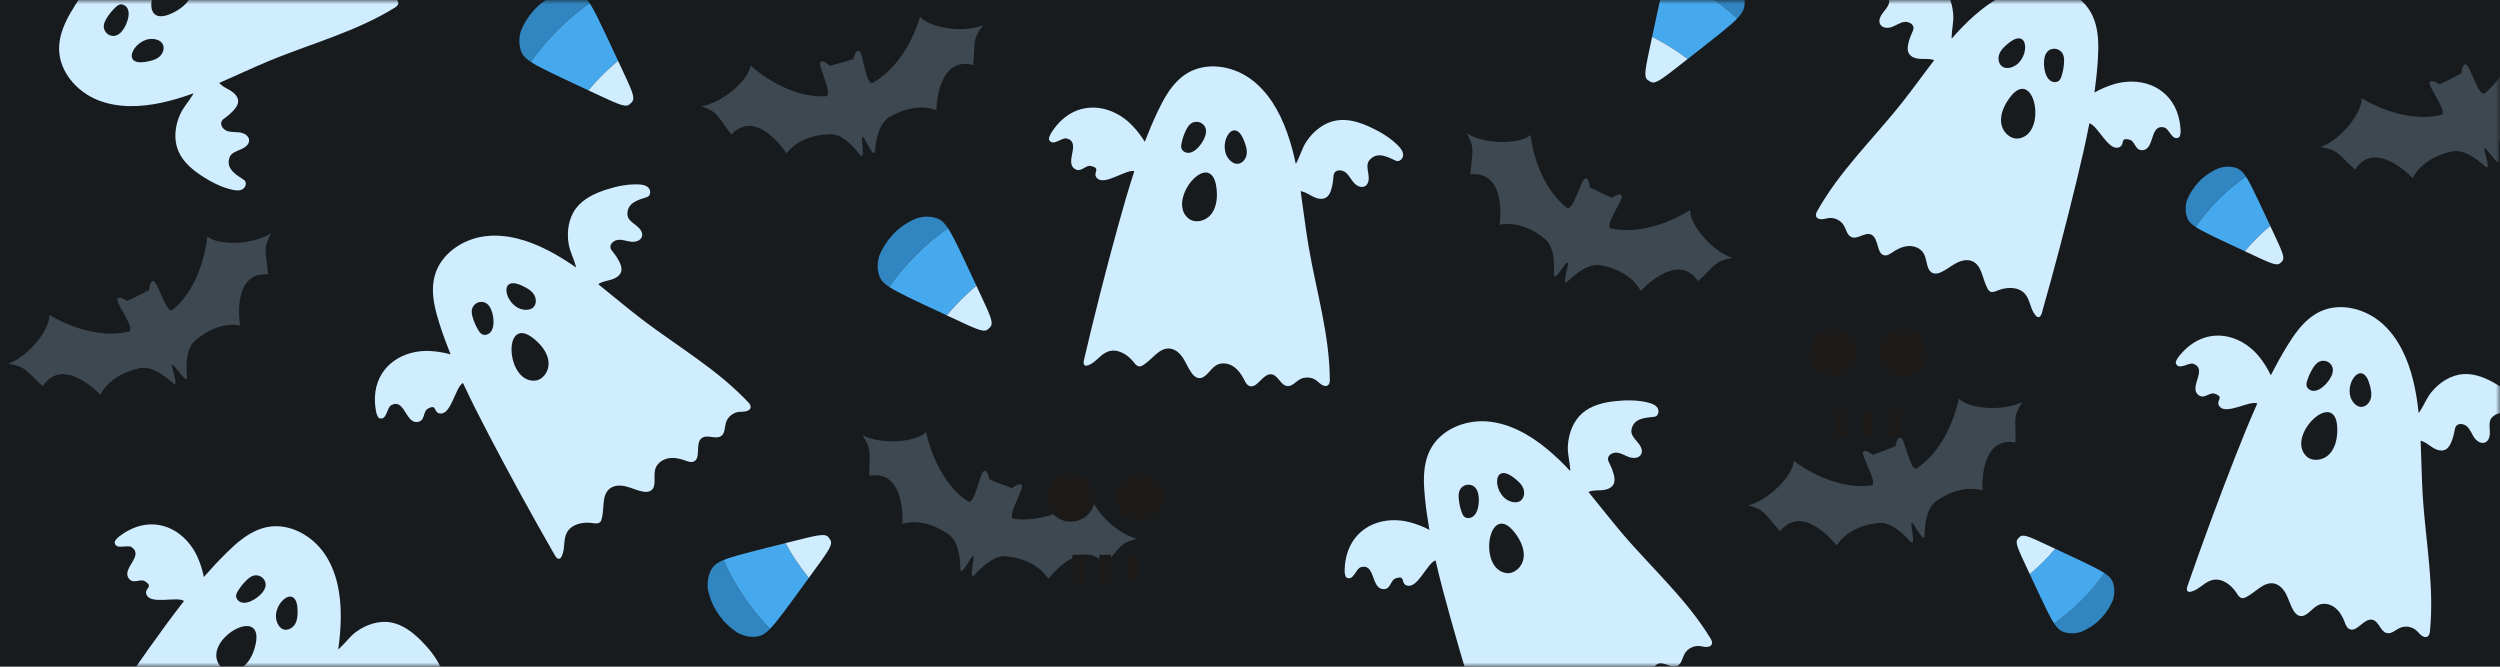 <?xml version="1.0" encoding="UTF-8"?>
<svg width="300px" height="80px" viewBox="0 0 300 80" version="1.1" xmlns="http://www.w3.org/2000/svg" xmlns:xlink="http://www.w3.org/1999/xlink">
    <title>Group 2 Copy</title>
    <defs>
        <rect id="path-1" x="0" y="0" width="300" height="80"></rect>
    </defs>
    <g id="Page-1" stroke="none" stroke-width="1" fill="none" fill-rule="evenodd">
        <g id="EssayBox" transform="translate(-1140, -80)">
            <g id="shutterstock_2199384521" transform="translate(1290, 120) scale(-1, 1) translate(-1290, -120) translate(1140, 80)">
                <mask id="mask-2" fill="white">
                    <use xlink:href="#path-1"></use>
                </mask>
                <use id="Mask" fill="#171B1E" fill-rule="nonzero" transform="translate(150, 40) scale(-1, 1) translate(-150, -40) " xlink:href="#path-1"></use>
                <g id="Group-4" mask="url(#mask-2)">
                    <g transform="translate(132, 36) scale(-1, 1) translate(-132, -36) translate(26, -7)">
                        <g id="Group-9-Copy" transform="translate(7, 13) scale(-1, 1) translate(-7, -13) translate(0, 6)">
                            <path d="M5.505,1.57 L5.244,1.387 C5.249,1.378 5.255,1.369 5.261,1.36 C5.318,1.274 5.374,1.193 5.43,1.118 C5.436,1.108 5.443,1.1 5.45,1.091 C5.503,1.019 5.556,0.953 5.608,0.891 C5.614,0.884 5.62,0.877 5.627,0.87 C5.68,0.807 5.733,0.751 5.786,0.698 C5.797,0.687 5.807,0.677 5.818,0.667 C5.87,0.617 5.922,0.571 5.974,0.529 C5.984,0.521 5.994,0.514 6.004,0.506 C6.052,0.468 6.101,0.434 6.15,0.402 C6.158,0.397 6.166,0.391 6.173,0.387 C6.225,0.354 6.277,0.327 6.33,0.3 C6.347,0.291 6.364,0.283 6.381,0.275 C6.431,0.251 6.482,0.23 6.534,0.21 C6.555,0.202 6.577,0.194 6.599,0.187 C6.64,0.172 6.683,0.158 6.727,0.145 C6.741,0.141 6.755,0.136 6.769,0.132 C7.522,-0.08 8.272,-0.015 8.955,0.174 C9.973,0.587 10.902,1.185 11.697,1.98 C11.774,2.057 11.848,2.137 11.922,2.217 C12.605,2.958 13.129,3.803 13.502,4.721 C13.692,5.404 13.757,6.155 13.545,6.907 C13.379,7.494 13.092,7.906 12.29,8.434 C11.38,7.119 10.307,5.825 9.079,4.598 C8.014,3.532 6.9,2.584 5.765,1.758 L5.765,1.758 L5.505,1.57 L5.505,1.57 Z" id="Combined-Shape" fill="#3186C2"></path>
                            <path d="M2.076,8.496 L1.835,8.288 C2.985,5.828 3.773,4.125 4.373,2.94 L4.373,2.94 C4.527,2.637 4.668,2.369 4.801,2.129 C4.803,2.125 4.806,2.119 4.809,2.114 C4.836,2.065 4.862,2.02 4.888,1.973 C4.909,1.937 4.93,1.899 4.95,1.864 C4.973,1.825 4.995,1.788 5.017,1.751 C5.04,1.712 5.063,1.673 5.086,1.636 C5.106,1.603 5.126,1.571 5.146,1.539 L5.181,1.483 L5.181,1.483 L5.216,1.429 C5.225,1.414 5.234,1.401 5.244,1.387 C5.418,1.508 5.592,1.632 5.765,1.758 C6.9,2.584 8.014,3.532 9.079,4.598 C10.307,5.825 11.38,7.119 12.29,8.434 C11.222,9.135 9.234,10.044 5.389,11.842 C4.861,11.211 4.294,10.591 3.689,9.987 C3.24,9.538 2.78,9.116 2.315,8.709 L2.315,8.709 L2.076,8.496 L2.076,8.496 Z" id="Combined-Shape" fill="#47A9ED"></path>
                            <path d="M0.546,13.587 C0.516,13.571 0.487,13.553 0.459,13.531 L0.459,13.531 C0.397,13.485 0.347,13.433 0.3,13.377 C0.244,13.33 0.192,13.28 0.148,13.221 C-0.247,12.694 0.111,11.971 1.688,8.602 C1.738,8.494 1.786,8.393 1.835,8.288 C1.997,8.423 2.155,8.569 2.315,8.709 C2.78,9.116 3.24,9.538 3.689,9.987 C4.294,10.591 4.861,11.211 5.389,11.842 C5.284,11.891 5.182,11.939 5.075,11.989 C1.9,13.475 1.076,13.878 0.549,13.589 L0.549,13.589 Z" id="Combined-Shape" fill="#D0ECFF"></path>
                        </g>
                        <g id="Group-9-Copy-2" transform="translate(50, 40) scale(-1, 1) translate(-50, -40) translate(43, 33)">
                            <path d="M5.505,1.57 L5.244,1.387 C5.249,1.378 5.255,1.369 5.261,1.36 C5.318,1.274 5.374,1.193 5.43,1.118 C5.436,1.108 5.443,1.1 5.45,1.091 C5.503,1.019 5.556,0.953 5.608,0.891 C5.614,0.884 5.62,0.877 5.627,0.87 C5.68,0.807 5.733,0.751 5.786,0.698 C5.797,0.687 5.807,0.677 5.818,0.667 C5.87,0.617 5.922,0.571 5.974,0.529 C5.984,0.521 5.994,0.514 6.004,0.506 C6.052,0.468 6.101,0.434 6.15,0.402 C6.158,0.397 6.166,0.391 6.173,0.387 C6.225,0.354 6.277,0.327 6.33,0.3 C6.347,0.291 6.364,0.283 6.381,0.275 C6.431,0.251 6.482,0.23 6.534,0.21 C6.555,0.202 6.577,0.194 6.599,0.187 C6.64,0.172 6.683,0.158 6.727,0.145 C6.741,0.141 6.755,0.136 6.769,0.132 C7.522,-0.08 8.272,-0.015 8.955,0.174 C9.973,0.587 10.902,1.185 11.697,1.98 C11.774,2.057 11.848,2.137 11.922,2.217 C12.605,2.958 13.129,3.803 13.502,4.721 C13.692,5.404 13.757,6.155 13.545,6.907 C13.379,7.494 13.092,7.906 12.29,8.434 C11.38,7.119 10.307,5.825 9.079,4.598 C8.014,3.532 6.9,2.584 5.765,1.758 L5.765,1.758 L5.505,1.57 L5.505,1.57 Z" id="Combined-Shape" fill="#3186C2"></path>
                            <path d="M2.076,8.496 L1.835,8.288 C2.985,5.828 3.773,4.125 4.373,2.94 L4.373,2.94 C4.527,2.637 4.668,2.369 4.801,2.129 C4.803,2.125 4.806,2.119 4.809,2.114 C4.836,2.065 4.862,2.02 4.888,1.973 C4.909,1.937 4.93,1.899 4.95,1.864 C4.973,1.825 4.995,1.788 5.017,1.751 C5.04,1.712 5.063,1.673 5.086,1.636 C5.106,1.603 5.126,1.571 5.146,1.539 L5.181,1.483 L5.181,1.483 L5.216,1.429 C5.225,1.414 5.234,1.401 5.244,1.387 C5.418,1.508 5.592,1.632 5.765,1.758 C6.9,2.584 8.014,3.532 9.079,4.598 C10.307,5.825 11.38,7.119 12.29,8.434 C11.222,9.135 9.234,10.044 5.389,11.842 C4.861,11.211 4.294,10.591 3.689,9.987 C3.24,9.538 2.78,9.116 2.315,8.709 L2.315,8.709 L2.076,8.496 L2.076,8.496 Z" id="Combined-Shape" fill="#47A9ED"></path>
                            <path d="M0.546,13.587 C0.516,13.571 0.487,13.553 0.459,13.531 L0.459,13.531 C0.397,13.485 0.347,13.433 0.3,13.377 C0.244,13.33 0.192,13.28 0.148,13.221 C-0.247,12.694 0.111,11.971 1.688,8.602 C1.738,8.494 1.786,8.393 1.835,8.288 C1.997,8.423 2.155,8.569 2.315,8.709 C2.78,9.116 3.24,9.538 3.689,9.987 C4.294,10.591 4.861,11.211 5.389,11.842 C5.284,11.891 5.182,11.939 5.075,11.989 C1.9,13.475 1.076,13.878 0.549,13.589 L0.549,13.589 Z" id="Combined-Shape" fill="#D0ECFF"></path>
                        </g>
                        <g id="Group-9-Copy-6" transform="translate(206, 33) scale(-1, 1) translate(-206, -33) translate(200, 27)">
                            <path d="M4.718,1.346 L4.495,1.189 C4.499,1.181 4.504,1.174 4.509,1.166 C4.559,1.092 4.607,1.022 4.654,0.958 C4.66,0.95 4.665,0.943 4.671,0.935 C4.717,0.874 4.762,0.817 4.807,0.764 L4.807,0.764 L4.823,0.745 C4.869,0.692 4.914,0.644 4.96,0.598 C4.969,0.589 4.978,0.58 4.987,0.572 C5.031,0.529 5.076,0.489 5.12,0.453 L5.12,0.453 L5.146,0.433 C5.188,0.401 5.229,0.372 5.272,0.345 C5.278,0.34 5.285,0.335 5.292,0.331 C5.336,0.304 5.381,0.28 5.426,0.257 C5.441,0.25 5.455,0.242 5.469,0.236 C5.512,0.215 5.556,0.197 5.601,0.18 C5.619,0.173 5.637,0.167 5.656,0.16 C5.692,0.148 5.728,0.136 5.766,0.125 C5.778,0.121 5.79,0.117 5.802,0.113 C6.447,-0.069 7.091,-0.013 7.676,0.149 C8.548,0.503 9.345,1.016 10.026,1.697 C10.092,1.763 10.156,1.832 10.219,1.9 C10.804,2.535 11.254,3.26 11.574,4.047 C11.736,4.632 11.792,5.276 11.61,5.921 C11.467,6.423 11.222,6.776 10.534,7.229 C9.755,6.102 8.834,4.993 7.782,3.941 C6.869,3.028 5.914,2.215 4.942,1.507 L4.942,1.507 L4.718,1.346 L4.718,1.346 Z" id="Combined-Shape" fill="#3186C2"></path>
                            <path d="M1.779,7.283 L1.573,7.104 C2.559,4.995 3.234,3.535 3.748,2.52 C3.88,2.26 4.001,2.03 4.115,1.825 L4.115,1.825 L4.122,1.812 C4.145,1.77 4.167,1.731 4.19,1.692 C4.207,1.66 4.225,1.628 4.243,1.598 C4.262,1.564 4.281,1.533 4.3,1.501 C4.32,1.467 4.34,1.434 4.359,1.403 C4.376,1.374 4.393,1.347 4.411,1.319 C4.431,1.287 4.451,1.255 4.471,1.225 C4.479,1.212 4.486,1.201 4.495,1.189 C4.644,1.292 4.793,1.398 4.942,1.507 C5.914,2.215 6.869,3.028 7.782,3.941 C8.834,4.993 9.755,6.102 10.534,7.229 C9.619,7.83 7.915,8.609 4.619,10.15 C4.166,9.61 3.68,9.078 3.162,8.56 C2.777,8.175 2.383,7.814 1.985,7.465 L1.985,7.465 L1.779,7.283 L1.779,7.283 Z" id="Combined-Shape" fill="#47A9ED"></path>
                            <path d="M0.468,11.646 C0.442,11.632 0.418,11.616 0.394,11.598 L0.394,11.598 C0.34,11.559 0.297,11.514 0.257,11.466 C0.209,11.426 0.164,11.383 0.127,11.332 C-0.212,10.88 0.095,10.261 1.447,7.373 C1.49,7.281 1.531,7.194 1.573,7.104 C1.711,7.22 1.847,7.344 1.985,7.465 C2.383,7.814 2.777,8.175 3.162,8.56 C3.68,9.078 4.166,9.61 4.619,10.15 C4.529,10.192 4.442,10.233 4.35,10.276 C1.629,11.55 0.922,11.896 0.471,11.648 L0.471,11.648 Z" id="Combined-Shape" fill="#D0ECFF"></path>
                        </g>
                        <g id="Group-9-Copy-5" transform="translate(186, 77) scale(1, -1) translate(-186, -77) translate(180, 71)">
                            <path d="M4.718,1.346 L4.495,1.189 C4.499,1.181 4.504,1.174 4.509,1.166 C4.559,1.092 4.607,1.022 4.654,0.958 C4.66,0.95 4.665,0.943 4.671,0.935 C4.717,0.874 4.762,0.817 4.807,0.764 L4.807,0.764 L4.823,0.745 C4.869,0.692 4.914,0.644 4.96,0.598 C4.969,0.589 4.978,0.58 4.987,0.572 C5.031,0.529 5.076,0.489 5.12,0.453 L5.12,0.453 L5.146,0.433 C5.188,0.401 5.229,0.372 5.272,0.345 C5.278,0.34 5.285,0.335 5.292,0.331 C5.336,0.304 5.381,0.28 5.426,0.257 C5.441,0.25 5.455,0.242 5.469,0.236 C5.512,0.215 5.556,0.197 5.601,0.18 C5.619,0.173 5.637,0.167 5.656,0.16 C5.692,0.148 5.728,0.136 5.766,0.125 C5.778,0.121 5.79,0.117 5.802,0.113 C6.447,-0.069 7.091,-0.013 7.676,0.149 C8.548,0.503 9.345,1.016 10.026,1.697 C10.092,1.763 10.156,1.832 10.219,1.9 C10.804,2.535 11.254,3.26 11.574,4.047 C11.736,4.632 11.792,5.276 11.61,5.921 C11.467,6.423 11.222,6.776 10.534,7.229 C9.755,6.102 8.834,4.993 7.782,3.941 C6.869,3.028 5.914,2.215 4.942,1.507 L4.942,1.507 L4.718,1.346 L4.718,1.346 Z" id="Combined-Shape" fill="#3186C2"></path>
                            <path d="M1.779,7.283 L1.573,7.104 C2.559,4.995 3.234,3.535 3.748,2.52 C3.88,2.26 4.001,2.03 4.115,1.825 L4.115,1.825 L4.122,1.812 C4.145,1.77 4.167,1.731 4.19,1.692 C4.207,1.66 4.225,1.628 4.243,1.598 C4.262,1.564 4.281,1.533 4.3,1.501 C4.32,1.467 4.34,1.434 4.359,1.403 C4.376,1.374 4.393,1.347 4.411,1.319 C4.431,1.287 4.451,1.255 4.471,1.225 C4.479,1.212 4.486,1.201 4.495,1.189 C4.644,1.292 4.793,1.398 4.942,1.507 C5.914,2.215 6.869,3.028 7.782,3.941 C8.834,4.993 9.755,6.102 10.534,7.229 C9.619,7.83 7.915,8.609 4.619,10.15 C4.166,9.61 3.68,9.078 3.162,8.56 C2.777,8.175 2.383,7.814 1.985,7.465 L1.985,7.465 L1.779,7.283 L1.779,7.283 Z" id="Combined-Shape" fill="#47A9ED"></path>
                            <path d="M0.468,11.646 C0.442,11.632 0.418,11.616 0.394,11.598 L0.394,11.598 C0.34,11.559 0.297,11.514 0.257,11.466 C0.209,11.426 0.164,11.383 0.127,11.332 C-0.212,10.88 0.095,10.261 1.447,7.373 C1.49,7.281 1.531,7.194 1.573,7.104 C1.711,7.22 1.847,7.344 1.985,7.465 C2.383,7.814 2.777,8.175 3.162,8.56 C3.68,9.078 4.166,9.61 4.619,10.15 C4.529,10.192 4.442,10.233 4.35,10.276 C1.629,11.55 0.922,11.896 0.471,11.648 L0.471,11.648 Z" id="Combined-Shape" fill="#D0ECFF"></path>
                        </g>
                        <g id="Group-9-Copy-4" transform="translate(141, 9) rotate(-13) translate(-141, -9) translate(134, 2)">
                            <path d="M5.505,1.57 L5.244,1.387 C5.249,1.378 5.255,1.369 5.261,1.36 C5.318,1.274 5.374,1.193 5.43,1.118 C5.436,1.108 5.443,1.1 5.45,1.091 C5.503,1.019 5.556,0.953 5.608,0.891 C5.614,0.884 5.62,0.877 5.627,0.87 C5.68,0.807 5.733,0.751 5.786,0.698 C5.797,0.687 5.807,0.677 5.818,0.667 C5.87,0.617 5.922,0.571 5.974,0.529 C5.984,0.521 5.994,0.514 6.004,0.506 C6.052,0.468 6.101,0.434 6.15,0.402 C6.158,0.397 6.166,0.391 6.173,0.387 C6.225,0.354 6.277,0.327 6.33,0.3 C6.347,0.291 6.364,0.283 6.381,0.275 C6.431,0.251 6.482,0.23 6.534,0.21 C6.555,0.202 6.577,0.194 6.599,0.187 C6.64,0.172 6.683,0.158 6.727,0.145 C6.741,0.141 6.755,0.136 6.769,0.132 C7.522,-0.08 8.272,-0.015 8.955,0.174 C9.973,0.587 10.902,1.185 11.697,1.98 C11.774,2.057 11.848,2.137 11.922,2.217 C12.605,2.958 13.129,3.803 13.502,4.721 C13.692,5.404 13.757,6.155 13.545,6.907 C13.379,7.494 13.092,7.906 12.29,8.434 C11.38,7.119 10.307,5.825 9.079,4.598 C8.014,3.532 6.9,2.584 5.765,1.758 L5.765,1.758 L5.505,1.57 L5.505,1.57 Z" id="Combined-Shape" fill="#3186C2"></path>
                            <path d="M2.076,8.496 L1.835,8.288 C2.985,5.828 3.773,4.125 4.373,2.94 L4.373,2.94 C4.527,2.637 4.668,2.369 4.801,2.129 C4.803,2.125 4.806,2.119 4.809,2.114 C4.836,2.065 4.862,2.02 4.888,1.973 C4.909,1.937 4.93,1.899 4.95,1.864 C4.973,1.825 4.995,1.788 5.017,1.751 C5.04,1.712 5.063,1.673 5.086,1.636 C5.106,1.603 5.126,1.571 5.146,1.539 L5.181,1.483 L5.181,1.483 L5.216,1.429 C5.225,1.414 5.234,1.401 5.244,1.387 C5.418,1.508 5.592,1.632 5.765,1.758 C6.9,2.584 8.014,3.532 9.079,4.598 C10.307,5.825 11.38,7.119 12.29,8.434 C11.222,9.135 9.234,10.044 5.389,11.842 C4.861,11.211 4.294,10.591 3.689,9.987 C3.24,9.538 2.78,9.116 2.315,8.709 L2.315,8.709 L2.076,8.496 L2.076,8.496 Z" id="Combined-Shape" fill="#47A9ED"></path>
                            <path d="M0.546,13.587 C0.516,13.571 0.487,13.553 0.459,13.531 L0.459,13.531 C0.397,13.485 0.347,13.433 0.3,13.377 C0.244,13.33 0.192,13.28 0.148,13.221 C-0.247,12.694 0.111,11.971 1.688,8.602 C1.738,8.494 1.786,8.393 1.835,8.288 C1.997,8.423 2.155,8.569 2.315,8.709 C2.78,9.116 3.24,9.538 3.689,9.987 C4.294,10.591 4.861,11.211 5.389,11.842 C5.284,11.891 5.182,11.939 5.075,11.989 C1.9,13.475 1.076,13.878 0.549,13.589 L0.549,13.589 Z" id="Combined-Shape" fill="#D0ECFF"></path>
                        </g>
                        <g id="Group-9-Copy-3" transform="translate(30, 77) scale(-1, 1) rotate(79) translate(-30, -77) translate(23, 70)">
                            <path d="M5.505,1.57 L5.244,1.387 C5.249,1.378 5.255,1.369 5.261,1.36 C5.318,1.274 5.374,1.193 5.43,1.118 C5.436,1.108 5.443,1.1 5.45,1.091 C5.503,1.019 5.556,0.953 5.608,0.891 C5.614,0.884 5.62,0.877 5.627,0.87 C5.68,0.807 5.733,0.751 5.786,0.698 C5.797,0.687 5.807,0.677 5.818,0.667 C5.87,0.617 5.922,0.571 5.974,0.529 C5.984,0.521 5.994,0.514 6.004,0.506 C6.052,0.468 6.101,0.434 6.15,0.402 C6.158,0.397 6.166,0.391 6.173,0.387 C6.225,0.354 6.277,0.327 6.33,0.3 C6.347,0.291 6.364,0.283 6.381,0.275 C6.431,0.251 6.482,0.23 6.534,0.21 C6.555,0.202 6.577,0.194 6.599,0.187 C6.64,0.172 6.683,0.158 6.727,0.145 C6.741,0.141 6.755,0.136 6.769,0.132 C7.522,-0.08 8.272,-0.015 8.955,0.174 C9.973,0.587 10.902,1.185 11.697,1.98 C11.774,2.057 11.848,2.137 11.922,2.217 C12.605,2.958 13.129,3.803 13.502,4.721 C13.692,5.404 13.757,6.155 13.545,6.907 C13.379,7.494 13.092,7.906 12.29,8.434 C11.38,7.119 10.307,5.825 9.079,4.598 C8.014,3.532 6.9,2.584 5.765,1.758 L5.765,1.758 L5.505,1.57 L5.505,1.57 Z" id="Combined-Shape" fill="#3186C2"></path>
                            <path d="M2.076,8.496 L1.835,8.288 C2.985,5.828 3.773,4.125 4.373,2.94 L4.373,2.94 C4.527,2.637 4.668,2.369 4.801,2.129 C4.803,2.125 4.806,2.119 4.809,2.114 C4.836,2.065 4.862,2.02 4.888,1.973 C4.909,1.937 4.93,1.899 4.95,1.864 C4.973,1.825 4.995,1.788 5.017,1.751 C5.04,1.712 5.063,1.673 5.086,1.636 C5.106,1.603 5.126,1.571 5.146,1.539 L5.181,1.483 L5.181,1.483 L5.216,1.429 C5.225,1.414 5.234,1.401 5.244,1.387 C5.418,1.508 5.592,1.632 5.765,1.758 C6.9,2.584 8.014,3.532 9.079,4.598 C10.307,5.825 11.38,7.119 12.29,8.434 C11.222,9.135 9.234,10.044 5.389,11.842 C4.861,11.211 4.294,10.591 3.689,9.987 C3.24,9.538 2.78,9.116 2.315,8.709 L2.315,8.709 L2.076,8.496 L2.076,8.496 Z" id="Combined-Shape" fill="#47A9ED"></path>
                            <path d="M0.546,13.587 C0.516,13.571 0.487,13.553 0.459,13.531 L0.459,13.531 C0.397,13.485 0.347,13.433 0.3,13.377 C0.244,13.33 0.192,13.28 0.148,13.221 C-0.247,12.694 0.111,11.971 1.688,8.602 C1.738,8.494 1.786,8.393 1.835,8.288 C1.997,8.423 2.155,8.569 2.315,8.709 C2.78,9.116 3.24,9.538 3.689,9.987 C4.294,10.591 4.861,11.211 5.389,11.842 C5.284,11.891 5.182,11.939 5.075,11.989 C1.9,13.475 1.076,13.878 0.549,13.589 L0.549,13.589 Z" id="Combined-Shape" fill="#D0ECFF"></path>
                        </g>
                    </g>
                </g>
                <g id="Group-3" mask="url(#mask-2)" fill="#D0ECFF">
                    <g transform="translate(-5, -28)">
                        <path d="M156.594,50.554 L156.594,50.554 C157.24,51.305 156.985,52.55 156.252,53.216 C155.52,53.883 154.463,54.07 153.473,54.031 C147.65,53.805 154.227,47.801 156.594,50.554 Z M145.259,52.415 C144.974,52.042 144.954,51.489 145.21,51.097 C145.391,50.82 145.681,50.634 145.974,50.481 C146.481,50.215 147.025,50.017 147.585,49.896 C147.657,49.88 147.73,49.866 147.804,49.857 C147.935,49.84 148.068,49.84 148.194,49.879 C148.564,49.991 148.77,50.419 148.731,50.803 C148.693,51.188 148.461,51.527 148.194,51.805 C147.543,52.485 146.036,53.436 145.259,52.415 Z M149.815,55.769 C149.815,55.769 149.815,55.769 149.816,55.769 C150.002,55.977 150.143,56.239 150.156,56.518 C150.182,57.104 149.627,57.589 149.049,57.687 C148.472,57.784 147.887,57.593 147.34,57.383 C144.134,56.154 148.15,53.921 149.815,55.769 Z M145.161,34.958 C142.471,37.299 142.582,40.67 144.557,43.179 C145.168,43.955 146.19,44.829 147.32,45.489 C146.092,45.989 144.878,46.526 143.688,47.116 C142.955,47.48 142.216,47.877 141.533,48.339 C140.578,48.986 139.732,49.763 139.163,50.758 C137.846,53.061 138.37,56.105 139.943,58.242 C141.516,60.379 143.959,61.723 146.472,62.574 C147.72,62.997 148.994,63.312 150.283,63.564 C150.23,63.601 150.174,63.637 150.112,63.671 C149.299,64.12 148.416,64.346 147.634,64.883 C146.4,65.733 145.401,67.012 145.167,68.492 C144.939,69.934 145.446,71.393 146.094,72.702 C146.668,73.863 147.369,74.978 148.305,75.874 C148.622,76.178 149.006,76.47 149.445,76.462 C149.883,76.454 150.314,75.984 150.123,75.589 C149.631,74.575 148.92,73.356 149.998,72.406 C150.416,72.037 151.054,72.156 151.604,72.246 C152.155,72.337 152.847,72.31 153.107,71.817 C153.348,71.362 153.044,70.798 152.648,70.469 C152.252,70.14 151.758,69.926 151.426,69.533 C151.094,69.139 151.02,68.445 151.458,68.174 C151.642,68.061 151.869,68.051 152.085,68.033 C152.532,67.995 152.974,67.909 153.402,67.775 C153.78,67.656 154.172,67.48 154.38,67.142 C154.652,66.7 154.526,66.119 154.296,65.655 C154.065,65.189 153.739,64.765 153.605,64.264 C153.591,64.207 153.579,64.148 153.569,64.087 C155.733,64.374 157.915,64.582 160.071,64.906 C160.818,65.018 161.564,65.144 162.309,65.278 C164.971,65.758 167.614,66.337 170.291,66.734 C171.621,66.931 172.958,67.084 174.3,67.153 C174.971,67.188 175.644,67.202 176.316,67.193 C176.847,67.184 177.182,66.874 176.894,66.312 C176.746,66.021 176.482,65.809 176.289,65.546 C175.867,64.972 175.825,64.144 176.187,63.53 C176.468,63.051 176.986,62.633 176.926,62.081 C176.837,61.273 175.592,61.005 175.482,60.2 C175.336,59.14 177.278,58.448 176.812,57.486 C176.669,57.19 176.341,57.044 176.045,56.901 C175.408,56.592 174.795,56.177 174.415,55.577 C174.036,54.978 173.933,54.167 174.302,53.561 C174.78,52.777 175.986,52.262 175.762,51.371 C175.688,51.073 175.452,50.842 175.204,50.661 C174.647,50.255 173.986,50.017 173.397,49.659 C172.809,49.3 172.263,48.759 172.18,48.076 C172.023,46.792 173.445,45.946 174.11,44.837 C174.192,44.701 174.264,44.551 174.259,44.393 C174.248,44.083 173.96,43.869 173.714,43.682 C172.769,42.964 172.022,41.74 172.415,40.621 C172.736,39.706 173.718,39.141 174.022,38.22 C174.064,38.096 174.089,37.953 174.023,37.84 C173.908,37.644 173.621,37.674 173.401,37.73 C168.084,39.069 162.793,40.512 157.533,42.06 C155.284,42.721 153.037,43.405 150.822,44.175 C150.813,44.135 150.805,44.095 150.8,44.054 C150.669,43.059 152.479,40.583 151.612,39.717 C150.926,39.032 150.463,40.303 150.116,39.008 C149.922,38.287 151.015,37.762 150.366,36.957 C149.494,35.875 147.242,37.874 146.759,36.134 C146.591,35.53 147.726,34.479 146.915,34.033 C146.519,33.815 145.408,34.743 145.161,34.958 L145.161,34.958 Z" id="Fill-12" transform="translate(157.707, 55.231) rotate(91) translate(-157.707, -55.231) "></path>
                        <path d="M273.594,105.554 L273.594,105.554 C274.24,106.305 273.985,107.55 273.252,108.216 C272.52,108.883 271.463,109.07 270.473,109.031 C264.65,108.805 271.227,102.801 273.594,105.554 Z M262.259,107.415 C261.974,107.042 261.954,106.489 262.21,106.097 C262.391,105.82 262.681,105.634 262.974,105.481 C263.481,105.215 264.025,105.017 264.585,104.896 C264.657,104.88 264.73,104.866 264.804,104.857 C264.935,104.84 265.068,104.84 265.194,104.879 C265.564,104.991 265.77,105.419 265.731,105.803 C265.693,106.188 265.461,106.527 265.194,106.805 C264.543,107.485 263.036,108.436 262.259,107.415 Z M266.815,110.769 C266.815,110.769 266.815,110.769 266.816,110.769 C267.002,110.977 267.143,111.239 267.156,111.518 C267.182,112.104 266.627,112.589 266.049,112.687 C265.472,112.784 264.887,112.593 264.34,112.383 C261.134,111.154 265.15,108.921 266.815,110.769 Z M262.161,89.958 C259.471,92.299 259.582,95.67 261.557,98.179 C262.168,98.955 263.19,99.829 264.32,100.489 C263.092,100.989 261.878,101.526 260.688,102.116 C259.955,102.48 259.216,102.877 258.533,103.339 C257.578,103.986 256.732,104.763 256.163,105.758 C254.846,108.061 255.37,111.105 256.943,113.242 C258.516,115.379 260.959,116.723 263.472,117.574 C264.72,117.997 265.994,118.312 267.283,118.564 C267.23,118.601 267.174,118.637 267.112,118.671 C266.299,119.12 265.416,119.346 264.634,119.883 C263.4,120.733 262.401,122.012 262.167,123.492 C261.939,124.934 262.446,126.393 263.094,127.702 C263.668,128.863 264.369,129.978 265.305,130.874 C265.622,131.178 266.006,131.47 266.445,131.462 C266.883,131.454 267.314,130.984 267.123,130.589 C266.631,129.575 265.92,128.356 266.998,127.406 C267.416,127.037 268.054,127.156 268.604,127.246 C269.155,127.337 269.847,127.31 270.107,126.817 C270.348,126.362 270.044,125.798 269.648,125.469 C269.252,125.14 268.758,124.926 268.426,124.533 C268.094,124.139 268.02,123.445 268.458,123.174 C268.642,123.061 268.869,123.051 269.085,123.033 C269.532,122.995 269.974,122.909 270.402,122.775 C270.78,122.656 271.172,122.48 271.38,122.142 C271.652,121.7 271.526,121.119 271.296,120.655 C271.065,120.189 270.739,119.765 270.605,119.264 C270.591,119.207 270.579,119.148 270.569,119.087 C272.733,119.374 274.915,119.582 277.071,119.906 C277.818,120.018 278.564,120.144 279.309,120.278 C281.971,120.758 284.614,121.337 287.291,121.734 C288.621,121.931 289.958,122.084 291.3,122.153 C291.971,122.188 292.644,122.202 293.316,122.193 C293.847,122.184 294.182,121.874 293.894,121.312 C293.746,121.021 293.482,120.809 293.289,120.546 C292.867,119.972 292.825,119.144 293.187,118.53 C293.468,118.051 293.986,117.633 293.926,117.081 C293.837,116.273 292.592,116.005 292.482,115.2 C292.336,114.14 294.278,113.448 293.812,112.486 C293.669,112.19 293.341,112.044 293.045,111.901 C292.408,111.592 291.795,111.177 291.415,110.577 C291.036,109.978 290.933,109.167 291.302,108.561 C291.78,107.777 292.986,107.262 292.762,106.371 C292.688,106.073 292.452,105.842 292.204,105.661 C291.647,105.255 290.986,105.017 290.397,104.659 C289.809,104.3 289.263,103.759 289.18,103.076 C289.023,101.792 290.445,100.946 291.11,99.837 C291.192,99.701 291.264,99.551 291.259,99.393 C291.248,99.083 290.96,98.869 290.714,98.682 C289.769,97.964 289.022,96.74 289.415,95.621 C289.736,94.706 290.718,94.141 291.022,93.22 C291.064,93.096 291.089,92.953 291.023,92.84 C290.908,92.644 290.621,92.674 290.401,92.73 C285.084,94.069 279.793,95.512 274.533,97.06 C272.284,97.721 270.037,98.405 267.822,99.175 C267.813,99.135 267.805,99.095 267.8,99.054 C267.669,98.059 269.479,95.583 268.612,94.717 C267.926,94.032 267.463,95.303 267.116,94.008 C266.922,93.287 268.015,92.762 267.366,91.957 C266.494,90.875 264.242,92.874 263.759,91.134 C263.591,90.53 264.726,89.479 263.915,89.033 C263.519,88.815 262.408,89.743 262.161,89.958 L262.161,89.958 Z" id="Fill-12-Copy-6" transform="translate(274.707, 110.231) rotate(71) translate(-274.707, -110.231) "></path>
                        <path d="M22.594,79.554 L22.594,79.554 C23.24,80.305 22.985,81.55 22.252,82.216 C21.52,82.883 20.463,83.07 19.473,83.031 C13.65,82.805 20.227,76.801 22.594,79.554 Z M11.259,81.415 C10.974,81.042 10.954,80.489 11.21,80.097 C11.391,79.82 11.681,79.634 11.974,79.481 C12.481,79.215 13.025,79.017 13.585,78.896 C13.657,78.88 13.73,78.866 13.804,78.857 C13.935,78.84 14.068,78.84 14.194,78.879 C14.564,78.991 14.77,79.419 14.731,79.803 C14.693,80.188 14.461,80.527 14.194,80.805 C13.543,81.485 12.036,82.436 11.259,81.415 Z M15.815,84.769 C15.815,84.769 15.815,84.769 15.816,84.769 C16.002,84.977 16.143,85.239 16.156,85.518 C16.182,86.104 15.627,86.589 15.049,86.687 C14.472,86.784 13.887,86.593 13.34,86.383 C10.134,85.154 14.15,82.921 15.815,84.769 Z M11.161,63.958 C8.471,66.299 8.582,69.67 10.557,72.179 C11.168,72.955 12.19,73.829 13.32,74.489 C12.092,74.989 10.878,75.526 9.688,76.116 C8.955,76.48 8.216,76.877 7.533,77.339 C6.578,77.986 5.732,78.763 5.163,79.758 C3.846,82.061 4.37,85.105 5.943,87.242 C7.516,89.379 9.959,90.723 12.472,91.574 C13.72,91.997 14.994,92.312 16.283,92.564 C16.23,92.601 16.174,92.637 16.112,92.671 C15.299,93.12 14.416,93.346 13.634,93.883 C12.4,94.733 11.401,96.012 11.167,97.492 C10.939,98.934 11.446,100.393 12.094,101.702 C12.668,102.863 13.369,103.978 14.305,104.874 C14.622,105.178 15.006,105.47 15.445,105.462 C15.883,105.454 16.314,104.984 16.123,104.589 C15.631,103.575 14.92,102.356 15.998,101.406 C16.416,101.037 17.054,101.156 17.604,101.246 C18.155,101.337 18.847,101.31 19.107,100.817 C19.348,100.362 19.044,99.798 18.648,99.469 C18.252,99.14 17.758,98.926 17.426,98.533 C17.094,98.139 17.02,97.445 17.458,97.174 C17.642,97.061 17.869,97.051 18.085,97.033 C18.532,96.995 18.974,96.909 19.402,96.775 C19.78,96.656 20.172,96.48 20.38,96.142 C20.652,95.7 20.526,95.119 20.296,94.655 C20.065,94.189 19.739,93.765 19.605,93.264 C19.591,93.207 19.579,93.148 19.569,93.087 C21.733,93.374 23.915,93.582 26.071,93.906 C26.818,94.018 27.564,94.144 28.309,94.278 C30.971,94.758 33.614,95.337 36.291,95.734 C37.621,95.931 38.958,96.084 40.3,96.153 C40.971,96.188 41.644,96.202 42.316,96.193 C42.847,96.184 43.182,95.874 42.894,95.312 C42.746,95.021 42.482,94.809 42.289,94.546 C41.867,93.972 41.825,93.144 42.187,92.53 C42.468,92.051 42.986,91.633 42.926,91.081 C42.837,90.273 41.592,90.005 41.482,89.2 C41.336,88.14 43.278,87.448 42.812,86.486 C42.669,86.19 42.341,86.044 42.045,85.901 C41.408,85.592 40.795,85.177 40.415,84.577 C40.036,83.978 39.933,83.167 40.302,82.561 C40.78,81.777 41.986,81.262 41.762,80.371 C41.688,80.073 41.452,79.842 41.204,79.661 C40.647,79.255 39.986,79.017 39.397,78.659 C38.809,78.3 38.263,77.759 38.18,77.076 C38.023,75.792 39.445,74.946 40.11,73.837 C40.192,73.701 40.264,73.551 40.259,73.393 C40.248,73.083 39.96,72.869 39.714,72.682 C38.769,71.964 38.022,70.74 38.415,69.621 C38.736,68.706 39.718,68.141 40.022,67.22 C40.064,67.096 40.089,66.953 40.023,66.84 C39.908,66.644 39.621,66.674 39.401,66.73 C34.084,68.069 28.793,69.512 23.533,71.06 C21.284,71.721 19.037,72.405 16.822,73.175 C16.813,73.135 16.805,73.095 16.8,73.054 C16.669,72.059 18.479,69.583 17.612,68.717 C16.926,68.032 16.463,69.303 16.116,68.008 C15.922,67.287 17.015,66.762 16.366,65.957 C15.494,64.875 13.242,66.874 12.759,65.134 C12.591,64.53 13.726,63.479 12.915,63.033 C12.519,62.815 11.408,63.743 11.161,63.958 L11.161,63.958 Z" id="Fill-12-Copy-2" transform="translate(23.707, 84.231) rotate(85) translate(-23.707, -84.231) "></path>
                        <path d="M66.179,38.554 L66.179,38.554 C66.825,39.305 66.57,40.55 65.837,41.216 C65.105,41.883 64.048,42.07 63.058,42.031 C57.236,41.805 63.812,35.801 66.179,38.554 Z M54.844,40.415 C54.559,40.042 54.539,39.489 54.795,39.097 C54.976,38.82 55.266,38.634 55.559,38.481 C56.067,38.215 56.61,38.017 57.17,37.896 C57.242,37.88 57.315,37.866 57.389,37.857 C57.52,37.84 57.653,37.84 57.779,37.879 C58.149,37.991 58.355,38.419 58.316,38.803 C58.278,39.188 58.046,39.527 57.779,39.805 C57.128,40.485 55.621,41.436 54.844,40.415 Z M59.4,43.769 C59.4,43.769 59.4,43.769 59.401,43.769 C59.588,43.977 59.728,44.239 59.741,44.518 C59.767,45.104 59.212,45.589 58.634,45.687 C58.057,45.784 57.472,45.593 56.925,45.383 C53.719,44.154 57.735,41.921 59.4,43.769 Z M54.746,22.958 C52.056,25.299 52.168,28.67 54.142,31.179 C54.753,31.955 55.775,32.829 56.905,33.489 C55.677,33.989 54.464,34.526 53.274,35.116 C52.54,35.48 51.801,35.877 51.118,36.339 C50.163,36.986 49.317,37.763 48.748,38.758 C47.431,41.061 47.955,44.105 49.528,46.242 C51.101,48.379 53.544,49.723 56.057,50.574 C57.306,50.997 58.579,51.312 59.868,51.564 C59.815,51.601 59.759,51.637 59.697,51.671 C58.884,52.12 58.001,52.346 57.219,52.883 C55.985,53.733 54.986,55.012 54.752,56.492 C54.524,57.934 55.031,59.393 55.679,60.702 C56.253,61.863 56.954,62.978 57.89,63.874 C58.207,64.178 58.591,64.47 59.03,64.462 C59.468,64.454 59.899,63.984 59.708,63.589 C59.217,62.575 58.505,61.356 59.583,60.406 C60.001,60.037 60.639,60.156 61.189,60.246 C61.74,60.337 62.432,60.31 62.692,59.817 C62.933,59.362 62.629,58.798 62.234,58.469 C61.837,58.14 61.343,57.926 61.011,57.533 C60.68,57.139 60.605,56.445 61.043,56.174 C61.227,56.061 61.454,56.051 61.67,56.033 C62.117,55.995 62.559,55.909 62.987,55.775 C63.365,55.656 63.757,55.48 63.965,55.142 C64.237,54.7 64.111,54.119 63.881,53.655 C63.65,53.189 63.324,52.765 63.19,52.264 C63.176,52.207 63.164,52.148 63.154,52.087 C65.318,52.374 67.5,52.582 69.656,52.906 C70.403,53.018 71.149,53.144 71.894,53.278 C74.556,53.758 77.2,54.337 79.876,54.734 C81.206,54.931 82.543,55.084 83.885,55.153 C84.557,55.188 85.229,55.202 85.901,55.193 C86.432,55.184 86.767,54.874 86.479,54.312 C86.331,54.021 86.067,53.809 85.874,53.546 C85.452,52.972 85.41,52.144 85.772,51.53 C86.053,51.051 86.571,50.633 86.511,50.081 C86.422,49.273 85.177,49.005 85.067,48.2 C84.921,47.14 86.863,46.448 86.397,45.486 C86.254,45.19 85.926,45.044 85.63,44.901 C84.993,44.592 84.38,44.177 84,43.577 C83.621,42.978 83.518,42.167 83.887,41.561 C84.365,40.777 85.571,40.262 85.348,39.371 C85.273,39.073 85.037,38.842 84.789,38.661 C84.232,38.255 83.571,38.017 82.982,37.659 C82.394,37.3 81.848,36.759 81.765,36.076 C81.608,34.792 83.031,33.946 83.696,32.837 C83.777,32.701 83.85,32.551 83.844,32.393 C83.833,32.083 83.545,31.869 83.299,31.682 C82.354,30.964 81.607,29.74 82,28.621 C82.321,27.706 83.304,27.141 83.607,26.22 C83.649,26.096 83.675,25.953 83.608,25.84 C83.493,25.644 83.206,25.674 82.986,25.73 C77.669,27.069 72.378,28.512 67.118,30.06 C64.869,30.721 62.622,31.405 60.407,32.175 C60.398,32.135 60.39,32.095 60.385,32.054 C60.254,31.059 62.064,28.583 61.197,27.717 C60.511,27.032 60.048,28.303 59.701,27.008 C59.507,26.287 60.6,25.762 59.952,24.957 C59.079,23.875 56.827,25.874 56.344,24.134 C56.176,23.53 57.311,22.479 56.501,22.033 C56.104,21.815 54.993,22.743 54.746,22.958 L54.746,22.958 Z" id="Fill-12-Copy" transform="translate(67.293, 43.231) scale(-1, 1) rotate(120) translate(-67.293, -43.231) "></path>
                        <path d="M118.594,90.554 L118.594,90.554 C119.24,91.305 118.985,92.55 118.252,93.216 C117.52,93.883 116.463,94.07 115.473,94.031 C109.65,93.805 116.227,87.801 118.594,90.554 Z M107.259,92.415 C106.974,92.042 106.954,91.489 107.21,91.097 C107.391,90.82 107.681,90.634 107.974,90.481 C108.481,90.215 109.025,90.017 109.585,89.896 C109.657,89.88 109.73,89.866 109.804,89.857 C109.935,89.84 110.068,89.84 110.194,89.879 C110.564,89.991 110.77,90.419 110.731,90.803 C110.693,91.188 110.461,91.527 110.194,91.805 C109.543,92.485 108.036,93.436 107.259,92.415 Z M111.815,95.769 C111.815,95.769 111.815,95.769 111.816,95.769 C112.002,95.977 112.143,96.239 112.156,96.518 C112.182,97.104 111.627,97.589 111.049,97.687 C110.472,97.784 109.887,97.593 109.34,97.383 C106.134,96.154 110.15,93.921 111.815,95.769 Z M107.161,74.958 C104.471,77.299 104.582,80.67 106.557,83.179 C107.168,83.955 108.19,84.829 109.32,85.489 C108.092,85.989 106.878,86.526 105.688,87.116 C104.955,87.48 104.216,87.877 103.533,88.339 C102.578,88.986 101.732,89.763 101.163,90.758 C99.846,93.061 100.37,96.105 101.943,98.242 C103.516,100.379 105.959,101.723 108.472,102.574 C109.72,102.997 110.994,103.312 112.283,103.564 C112.23,103.601 112.174,103.637 112.112,103.671 C111.299,104.12 110.416,104.346 109.634,104.883 C108.4,105.733 107.401,107.012 107.167,108.492 C106.939,109.934 107.446,111.393 108.094,112.702 C108.668,113.863 109.369,114.978 110.305,115.874 C110.622,116.178 111.006,116.47 111.445,116.462 C111.883,116.454 112.314,115.984 112.123,115.589 C111.631,114.575 110.92,113.356 111.998,112.406 C112.416,112.037 113.054,112.156 113.604,112.246 C114.155,112.337 114.847,112.31 115.107,111.817 C115.348,111.362 115.044,110.798 114.648,110.469 C114.252,110.14 113.758,109.926 113.426,109.533 C113.094,109.139 113.02,108.445 113.458,108.174 C113.642,108.061 113.869,108.051 114.085,108.033 C114.532,107.995 114.974,107.909 115.402,107.775 C115.78,107.656 116.172,107.48 116.38,107.142 C116.652,106.7 116.526,106.119 116.296,105.655 C116.065,105.189 115.739,104.765 115.605,104.264 C115.591,104.207 115.579,104.148 115.569,104.087 C117.733,104.374 119.915,104.582 122.071,104.906 C122.818,105.018 123.564,105.144 124.309,105.278 C126.971,105.758 129.614,106.337 132.291,106.734 C133.621,106.931 134.958,107.084 136.3,107.153 C136.971,107.188 137.644,107.202 138.316,107.193 C138.847,107.184 139.182,106.874 138.894,106.312 C138.746,106.021 138.482,105.809 138.289,105.546 C137.867,104.972 137.825,104.144 138.187,103.53 C138.468,103.051 138.986,102.633 138.926,102.081 C138.837,101.273 137.592,101.005 137.482,100.2 C137.336,99.14 139.278,98.448 138.812,97.486 C138.669,97.19 138.341,97.044 138.045,96.901 C137.408,96.592 136.795,96.177 136.415,95.577 C136.036,94.978 135.933,94.167 136.302,93.561 C136.78,92.777 137.986,92.262 137.762,91.371 C137.688,91.073 137.452,90.842 137.204,90.661 C136.647,90.255 135.986,90.017 135.397,89.659 C134.809,89.3 134.263,88.759 134.18,88.076 C134.023,86.792 135.445,85.946 136.11,84.837 C136.192,84.701 136.264,84.551 136.259,84.393 C136.248,84.083 135.96,83.869 135.714,83.682 C134.769,82.964 134.022,81.74 134.415,80.621 C134.736,79.706 135.718,79.141 136.022,78.22 C136.064,78.096 136.089,77.953 136.023,77.84 C135.908,77.644 135.621,77.674 135.401,77.73 C130.084,79.069 124.793,80.512 119.533,82.06 C117.284,82.721 115.037,83.405 112.822,84.175 C112.813,84.135 112.805,84.095 112.8,84.054 C112.669,83.059 114.479,80.583 113.612,79.717 C112.926,79.032 112.463,80.303 112.116,79.008 C111.922,78.287 113.015,77.762 112.366,76.957 C111.494,75.875 109.242,77.874 108.759,76.134 C108.591,75.53 109.726,74.479 108.915,74.033 C108.519,73.815 107.408,74.743 107.161,74.958 L107.161,74.958 Z" id="Fill-12-Copy-3" transform="translate(119.707, 95.231) scale(-1, -1) rotate(-58) translate(-119.707, -95.231) "></path>
                        <path d="M278.594,23.554 L278.594,23.554 C279.24,24.305 278.985,25.55 278.252,26.216 C277.52,26.883 276.463,27.07 275.473,27.031 C269.65,26.805 276.227,20.801 278.594,23.554 Z M267.259,25.415 C266.974,25.042 266.954,24.489 267.21,24.097 C267.391,23.82 267.681,23.634 267.974,23.481 C268.481,23.215 269.025,23.017 269.585,22.896 C269.657,22.88 269.73,22.866 269.804,22.857 C269.935,22.84 270.068,22.84 270.194,22.879 C270.564,22.991 270.77,23.419 270.731,23.803 C270.693,24.188 270.461,24.527 270.194,24.805 C269.543,25.485 268.036,26.436 267.259,25.415 Z M271.815,28.769 C271.815,28.769 271.815,28.769 271.816,28.769 C272.002,28.977 272.143,29.239 272.156,29.518 C272.182,30.104 271.627,30.589 271.049,30.687 C270.472,30.784 269.887,30.593 269.34,30.383 C266.134,29.154 270.15,26.921 271.815,28.769 Z M267.161,7.958 C264.471,10.299 264.582,13.67 266.557,16.179 C267.168,16.955 268.19,17.829 269.32,18.489 C268.092,18.989 266.878,19.526 265.688,20.116 C264.955,20.48 264.216,20.877 263.533,21.339 C262.578,21.986 261.732,22.763 261.163,23.758 C259.846,26.061 260.37,29.105 261.943,31.242 C263.516,33.379 265.959,34.723 268.472,35.574 C269.72,35.997 270.994,36.312 272.283,36.564 C272.23,36.601 272.174,36.637 272.112,36.671 C271.299,37.12 270.416,37.346 269.634,37.883 C268.4,38.733 267.401,40.012 267.167,41.492 C266.939,42.934 267.446,44.393 268.094,45.702 C268.668,46.863 269.369,47.978 270.305,48.874 C270.622,49.178 271.006,49.47 271.445,49.462 C271.883,49.454 272.314,48.984 272.123,48.589 C271.631,47.575 270.92,46.356 271.998,45.406 C272.416,45.037 273.054,45.156 273.604,45.246 C274.155,45.337 274.847,45.31 275.107,44.817 C275.348,44.362 275.044,43.798 274.648,43.469 C274.252,43.14 273.758,42.926 273.426,42.533 C273.094,42.139 273.02,41.445 273.458,41.174 C273.642,41.061 273.869,41.051 274.085,41.033 C274.532,40.995 274.974,40.909 275.402,40.775 C275.78,40.656 276.172,40.48 276.38,40.142 C276.652,39.7 276.526,39.119 276.296,38.655 C276.065,38.189 275.739,37.765 275.605,37.264 C275.591,37.207 275.579,37.148 275.569,37.087 C277.733,37.374 279.915,37.582 282.071,37.906 C282.818,38.018 283.564,38.144 284.309,38.278 C286.971,38.758 289.614,39.337 292.291,39.734 C293.621,39.931 294.958,40.084 296.3,40.153 C296.971,40.188 297.644,40.202 298.316,40.193 C298.847,40.184 299.182,39.874 298.894,39.312 C298.746,39.021 298.482,38.809 298.289,38.546 C297.867,37.972 297.825,37.144 298.187,36.53 C298.468,36.051 298.986,35.633 298.926,35.081 C298.837,34.273 297.592,34.005 297.482,33.2 C297.336,32.14 299.278,31.448 298.812,30.486 C298.669,30.19 298.341,30.044 298.045,29.901 C297.408,29.592 296.795,29.177 296.415,28.577 C296.036,27.978 295.933,27.167 296.302,26.561 C296.78,25.777 297.986,25.262 297.762,24.371 C297.688,24.073 297.452,23.842 297.204,23.661 C296.647,23.255 295.986,23.017 295.397,22.659 C294.809,22.3 294.263,21.759 294.18,21.076 C294.023,19.792 295.445,18.946 296.11,17.837 C296.192,17.701 296.264,17.551 296.259,17.393 C296.248,17.083 295.96,16.869 295.714,16.682 C294.769,15.964 294.022,14.74 294.415,13.621 C294.736,12.706 295.718,12.141 296.022,11.22 C296.064,11.096 296.089,10.953 296.023,10.84 C295.908,10.644 295.621,10.674 295.401,10.73 C290.084,12.069 284.793,13.512 279.533,15.06 C277.284,15.721 275.037,16.405 272.822,17.175 C272.813,17.135 272.805,17.095 272.8,17.054 C272.669,16.059 274.479,13.583 273.612,12.717 C272.926,12.032 272.463,13.303 272.116,12.008 C271.922,11.287 273.015,10.762 272.366,9.957 C271.494,8.875 269.242,10.874 268.759,9.134 C268.591,8.53 269.726,7.479 268.915,7.033 C268.519,6.815 267.408,7.743 267.161,7.958 L267.161,7.958 Z" id="Fill-12-Copy-5" transform="translate(279.707, 28.231) scale(-1, 1) rotate(-31) translate(-279.707, -28.231) "></path>
                        <path d="M235.594,66.554 L235.594,66.554 C236.24,67.305 235.985,68.55 235.252,69.216 C234.52,69.883 233.463,70.07 232.473,70.031 C226.65,69.805 233.227,63.801 235.594,66.554 Z M224.259,68.415 C223.974,68.042 223.954,67.489 224.21,67.097 C224.391,66.82 224.681,66.634 224.974,66.481 C225.481,66.215 226.025,66.017 226.585,65.896 C226.657,65.88 226.73,65.866 226.804,65.857 C226.935,65.84 227.068,65.84 227.194,65.879 C227.564,65.991 227.77,66.419 227.731,66.803 C227.693,67.188 227.461,67.527 227.194,67.805 C226.543,68.485 225.036,69.436 224.259,68.415 Z M228.815,71.769 C228.815,71.769 228.815,71.769 228.816,71.769 C229.002,71.977 229.143,72.239 229.156,72.518 C229.182,73.104 228.627,73.589 228.049,73.687 C227.472,73.784 226.887,73.593 226.34,73.383 C223.134,72.154 227.15,69.921 228.815,71.769 Z M224.161,50.958 C221.471,53.299 221.582,56.67 223.557,59.179 C224.168,59.955 225.19,60.829 226.32,61.489 C225.092,61.989 223.878,62.526 222.688,63.116 C221.955,63.48 221.216,63.877 220.533,64.339 C219.578,64.986 218.732,65.763 218.163,66.758 C216.846,69.061 217.37,72.105 218.943,74.242 C220.516,76.379 222.959,77.723 225.472,78.574 C226.72,78.997 227.994,79.312 229.283,79.564 C229.23,79.601 229.174,79.637 229.112,79.671 C228.299,80.12 227.416,80.346 226.634,80.883 C225.4,81.733 224.401,83.012 224.167,84.492 C223.939,85.934 224.446,87.393 225.094,88.702 C225.668,89.863 226.369,90.978 227.305,91.874 C227.622,92.178 228.006,92.47 228.445,92.462 C228.883,92.454 229.314,91.984 229.123,91.589 C228.631,90.575 227.92,89.356 228.998,88.406 C229.416,88.037 230.054,88.156 230.604,88.246 C231.155,88.337 231.847,88.31 232.107,87.817 C232.348,87.362 232.044,86.798 231.648,86.469 C231.252,86.14 230.758,85.926 230.426,85.533 C230.094,85.139 230.02,84.445 230.458,84.174 C230.642,84.061 230.869,84.051 231.085,84.033 C231.532,83.995 231.974,83.909 232.402,83.775 C232.78,83.656 233.172,83.48 233.38,83.142 C233.652,82.7 233.526,82.119 233.296,81.655 C233.065,81.189 232.739,80.765 232.605,80.264 C232.591,80.207 232.579,80.148 232.569,80.087 C234.733,80.374 236.915,80.582 239.071,80.906 C239.818,81.018 240.564,81.144 241.309,81.278 C243.971,81.758 246.614,82.337 249.291,82.734 C250.621,82.931 251.958,83.084 253.3,83.153 C253.971,83.188 254.644,83.202 255.316,83.193 C255.847,83.184 256.182,82.874 255.894,82.312 C255.746,82.021 255.482,81.809 255.289,81.546 C254.867,80.972 254.825,80.144 255.187,79.53 C255.468,79.051 255.986,78.633 255.926,78.081 C255.837,77.273 254.592,77.005 254.482,76.2 C254.336,75.14 256.278,74.448 255.812,73.486 C255.669,73.19 255.341,73.044 255.045,72.901 C254.408,72.592 253.795,72.177 253.415,71.577 C253.036,70.978 252.933,70.167 253.302,69.561 C253.78,68.777 254.986,68.262 254.762,67.371 C254.688,67.073 254.452,66.842 254.204,66.661 C253.647,66.255 252.986,66.017 252.397,65.659 C251.809,65.3 251.263,64.759 251.18,64.076 C251.023,62.792 252.445,61.946 253.11,60.837 C253.192,60.701 253.264,60.551 253.259,60.393 C253.248,60.083 252.96,59.869 252.714,59.682 C251.769,58.964 251.022,57.74 251.415,56.621 C251.736,55.706 252.718,55.141 253.022,54.22 C253.064,54.096 253.089,53.953 253.023,53.84 C252.908,53.644 252.621,53.674 252.401,53.73 C247.084,55.069 241.793,56.512 236.533,58.06 C234.284,58.721 232.037,59.405 229.822,60.175 C229.813,60.135 229.805,60.095 229.8,60.054 C229.669,59.059 231.479,56.583 230.612,55.717 C229.926,55.032 229.463,56.303 229.116,55.008 C228.922,54.287 230.015,53.762 229.366,52.957 C228.494,51.875 226.242,53.874 225.759,52.134 C225.591,51.53 226.726,50.479 225.915,50.033 C225.519,49.815 224.408,50.743 224.161,50.958 L224.161,50.958 Z" id="Fill-12-Copy-4" transform="translate(236.707, 71.231) scale(-1, -1) rotate(-46) translate(-236.707, -71.231) "></path>
                    </g>
                </g>
                <g mask="url(#mask-2)" id="Group-135">
                    <g transform="translate(-19, -109)">
                        <path d="M294.125,137.362 C294.125,137.362 294.55,143.118 298.305,146.194 C299.039,146.704 300.061,142.867 300.557,142.734 C301.053,142.601 301.11,143.816 301.11,143.816 L302.411,144.477 L303.723,145.114 C303.723,145.114 304.726,144.424 304.919,144.9 C305.113,145.375 302.675,148.509 303.525,148.786 C308.246,149.917 313.087,146.777 313.087,146.777 C312.952,148.404 315.448,151.701 318,152.651 C315.906,153.011 316.094,153.306 313.867,155.351 C311.417,151.572 306.943,156.38 306.943,156.38 C306.943,156.38 305.995,153.978 302.246,153.181 C300.943,152.904 299.492,153.857 298.295,154.935 C297.311,155.821 298.713,152.415 298.294,152.855 C298.389,152.268 296.445,155.449 296.561,154.161 C296.706,152.533 296.603,150.756 295.577,149.871 C292.675,147.366 290.189,148.062 290.189,148.062 C290.189,148.062 291.314,141.591 286.823,141.925 C287.106,138.913 287.455,138.885 286.475,137 C288.775,138.457 292.911,138.453 294.125,137.362" id="Fill-86" fill="#3D4851"></path>
                        <path d="M16.65,111.362 C16.65,111.362 17.075,117.118 20.829,120.194 C21.564,120.704 22.586,116.867 23.082,116.734 C23.578,116.601 23.635,117.816 23.635,117.816 L24.936,118.477 L26.248,119.114 C26.248,119.114 27.251,118.424 27.444,118.9 C27.638,119.375 25.2,122.509 26.049,122.786 C30.77,123.917 35.612,120.777 35.612,120.777 C35.477,122.404 37.973,125.701 40.524,126.651 C38.43,127.011 38.619,127.306 36.391,129.351 C33.942,125.572 29.468,130.38 29.468,130.38 C29.468,130.38 28.519,127.978 24.77,127.181 C23.467,126.904 22.017,127.857 20.82,128.935 C19.835,129.821 21.238,126.415 20.818,126.855 C20.914,126.268 18.97,129.449 19.085,128.161 C19.231,126.533 19.127,124.756 18.102,123.871 C15.2,121.366 12.713,122.062 12.713,122.062 C12.713,122.062 13.839,115.591 9.347,115.925 C9.631,112.913 9.98,112.885 9,111 C11.3,112.457 15.435,112.453 16.65,111.362" id="Fill-87" fill="#3D4851"></path>
                        <path d="M208.59,111 C208.59,111 210.041,116.586 214.287,118.938 C215.101,119.308 215.418,115.35 215.883,115.13 C216.346,114.91 216.62,116.096 216.62,116.096 L218.019,116.512 L219.424,116.903 C219.424,116.903 220.287,116.045 220.563,116.478 C220.838,116.911 219.002,120.431 219.887,120.551 C224.735,120.817 228.934,116.858 228.934,116.858 C229.093,118.483 232.141,121.279 234.822,121.756 C232.826,122.485 233.064,122.742 231.24,125.154 C228.152,121.876 224.614,127.408 224.614,127.408 C224.614,127.408 223.25,125.217 219.418,125.105 C218.086,125.066 216.831,126.264 215.847,127.539 C215.037,128.587 215.806,124.985 215.472,125.494 C215.461,124.899 214.119,128.377 214.001,127.089 C213.853,125.461 213.432,123.731 212.263,123.045 C208.959,121.102 206.638,122.232 206.638,122.232 C206.638,122.232 206.584,115.665 202.225,116.799 C201.964,113.786 202.302,113.695 201,112.017 C203.524,113.038 207.591,112.291 208.59,111" id="Fill-88" fill="#3D4851"></path>
                        <path d="M189.783,164.246 C189.783,164.246 192.781,169.177 197.525,170.209 C198.41,170.328 197.575,166.447 197.956,166.102 C198.337,165.758 198.94,166.814 198.94,166.814 L200.399,166.811 L201.857,166.78 C201.857,166.78 202.437,165.71 202.825,166.046 C203.214,166.381 202.47,170.281 203.352,170.141 C208.07,169 210.952,164 210.952,164 C211.572,165.51 215.296,167.309 218,166.995 C216.299,168.267 216.602,168.445 215.549,171.28 C211.648,169.03 209.852,175.347 209.852,175.347 C209.852,175.347 207.915,173.64 204.213,174.636 C202.927,174.983 202.069,176.492 201.493,177.996 C201.02,179.233 200.719,175.562 200.546,176.145 C200.364,175.579 200.08,179.296 199.597,178.096 C198.986,176.58 198.085,175.045 196.768,174.724 C193.045,173.814 191.148,175.565 191.148,175.565 C191.148,175.565 189.205,169.292 185.357,171.632 C184.239,168.822 184.537,168.638 182.807,167.405 C185.518,167.656 189.199,165.771 189.783,164.246" id="Fill-89" fill="#3D4851" transform="translate(200.404, 171.168) rotate(-20) translate(-200.404, -171.168) "></path>
                        <path d="M80.783,160.246 C80.783,160.246 83.781,165.177 88.525,166.209 C89.41,166.328 88.575,162.447 88.956,162.102 C89.337,161.758 89.94,162.814 89.94,162.814 L91.399,162.811 L92.857,162.78 C92.857,162.78 93.437,161.71 93.825,162.046 C94.214,162.381 93.47,166.281 94.352,166.141 C99.07,165 101.952,160 101.952,160 C102.572,161.51 106.296,163.309 109,162.995 C107.299,164.267 107.602,164.445 106.549,167.28 C102.648,165.03 100.852,171.347 100.852,171.347 C100.852,171.347 98.915,169.64 95.213,170.636 C93.927,170.983 93.069,172.492 92.493,173.996 C92.02,175.233 91.719,171.562 91.546,172.145 C91.364,171.579 91.08,175.296 90.597,174.096 C89.986,172.58 89.085,171.045 87.768,170.724 C84.045,169.814 82.148,171.565 82.148,171.565 C82.148,171.565 80.205,165.292 76.357,167.632 C75.239,164.822 75.537,164.638 73.807,163.405 C76.518,163.656 80.199,161.771 80.783,160.246" id="Fill-89-Copy" fill="#3D4851" transform="translate(91.404, 167.168) scale(-1, 1) rotate(-20) translate(-91.404, -167.168) "></path>
                        <path d="M116.18,134.192 C116.18,134.192 120.953,137.437 125.696,136.41 C126.552,136.151 124.183,132.965 124.388,132.494 C124.591,132.023 125.578,132.734 125.578,132.734 L126.905,132.126 L128.219,131.495 C128.219,131.495 128.303,130.28 128.795,130.424 C129.289,130.568 130.227,134.426 130.972,133.933 C134.793,130.939 135.344,125.195 135.344,125.195 C136.534,126.312 140.669,126.407 143,125 C141.979,126.863 142.328,126.899 142.545,129.916 C138.062,129.484 139.045,135.978 139.045,135.978 C139.045,135.978 136.575,135.228 133.619,137.668 C132.592,138.516 132.436,140.244 132.536,141.852 C132.618,143.174 130.822,139.958 130.907,140.56 C130.506,140.12 131.789,143.621 130.851,142.729 C129.667,141.603 128.211,140.58 126.879,140.832 C123.114,141.547 122.113,143.927 122.113,143.927 C122.113,143.927 117.745,139.023 115.213,142.747 C113.031,140.653 113.226,140.362 111.14,139.957 C113.712,139.063 116.28,135.821 116.18,134.192" id="Fill-91" fill="#3D4851"></path>
                        <path d="M93.618,151.333 C93.618,152.939 92.317,154.24 90.712,154.24 C89.107,154.24 87.805,152.939 87.805,151.333 C87.805,149.728 89.107,148.427 90.712,148.427 C92.317,148.427 93.618,149.728 93.618,151.333" id="Fill-112" fill="#1B1A19"></path>
                        <path d="M101.871,151.333 C101.871,152.939 100.569,154.24 98.963,154.24 C97.358,154.24 96.057,152.939 96.057,151.333 C96.057,149.728 97.358,148.427 98.963,148.427 C100.569,148.427 101.871,149.728 101.871,151.333" id="Fill-113" fill="#1B1A19"></path>
                        <polygon id="Fill-114" fill="#1B1A19" points="90.906 161.489 92.308 161.489 92.308 158.219 90.906 158.219"></polygon>
                        <polygon id="Fill-115" fill="#1B1A19" points="94.137 161.489 95.538 161.489 95.538 158.219 94.137 158.219"></polygon>
                        <polygon id="Fill-116" fill="#1B1A19" points="97.368 161.489 98.769 161.489 98.769 158.219 97.368 158.219"></polygon>
                        <path d="M185.162,168.695 C185.162,170.3 183.861,171.601 182.256,171.601 C180.651,171.601 179.349,170.3 179.349,168.695 C179.349,167.089 180.651,165.788 182.256,165.788 C183.861,165.788 185.162,167.089 185.162,168.695" id="Fill-130" fill="#1B1A19"></path>
                        <path d="M193.414,168.695 C193.414,170.3 192.113,171.601 190.508,171.601 C188.903,171.601 187.602,170.3 187.602,168.695 C187.602,167.089 188.903,165.788 190.508,165.788 C192.113,165.788 193.414,167.089 193.414,168.695" id="Fill-131" fill="#1B1A19"></path>
                        <polygon id="Fill-132" fill="#1B1A19" points="182.45 178.849 183.852 178.849 183.852 175.58 182.45 175.58"></polygon>
                        <polygon id="Fill-133" fill="#1B1A19" points="185.681 178.849 187.083 178.849 187.083 175.58 185.681 175.58"></polygon>
                        <polygon id="Fill-134" fill="#1B1A19" points="188.912 178.849 190.314 178.849 190.314 175.58 188.912 175.58"></polygon>
                    </g>
                </g>
            </g>
        </g>
    </g>
</svg>